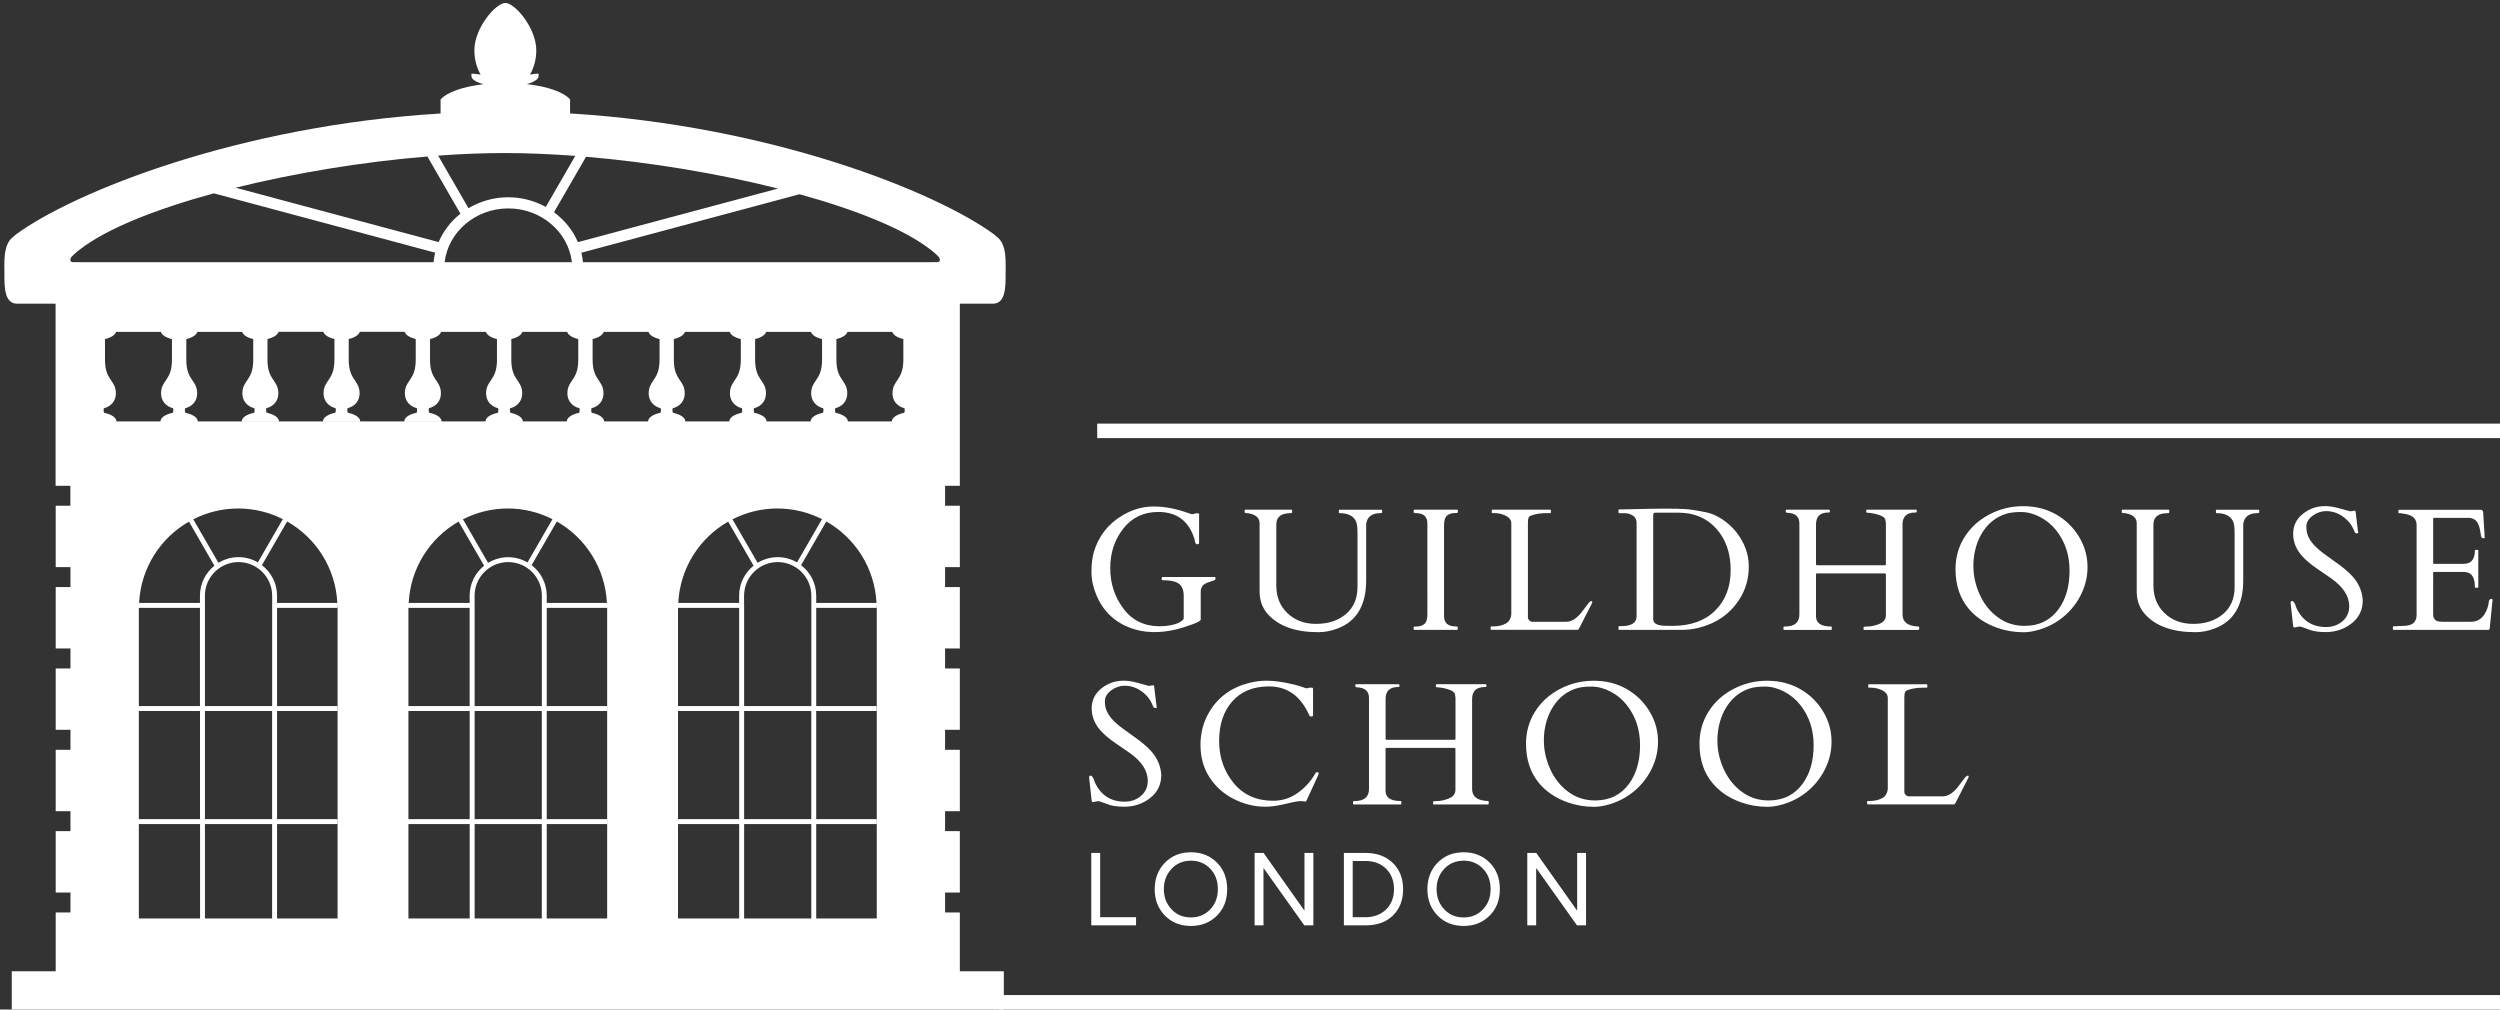 <?xml version="1.0" encoding="utf-8"?>
<!-- Generator: Adobe Illustrator 26.5.0, SVG Export Plug-In . SVG Version: 6.00 Build 0)  -->
<svg version="1.1" id="Layer_1" xmlns="http://www.w3.org/2000/svg" xmlns:xlink="http://www.w3.org/1999/xlink" x="0px" y="0px"
	 viewBox="0 0 475.73 192.1" style="enable-background:new 0 0 475.73 192.1;" xml:space="preserve">
<rect x="0" y="0" width="475.73" height="192.1" fill="#333333" stroke="none"/>
<style type="text/css">
	.st0{fill:#FFFFFF;}
</style>
<rect x="190.11" y="189.35" class="st0" width="285.62" height="2.76"/>
<rect x="208.79" y="80.61" class="st0" width="266.94" height="2.76"/>
<path class="st0" d="M300.11,173.27h-0.01l-7.76-10.96h-1.71v13.77h1.69v-10.86h0.04l7.72,10.86h1.73v-13.77h-1.69V173.27z
	 M274.82,173.03c-0.97-1.03-1.45-2.31-1.45-3.84s0.48-2.81,1.45-3.85s2.21-1.56,3.73-1.56c1.45,0,2.66,0.51,3.64,1.52
	c0.98,1.02,1.46,2.31,1.46,3.89c0,1.57-0.49,2.85-1.46,3.87c-0.98,1.01-2.19,1.52-3.64,1.52
	C277.03,174.59,275.79,174.07,274.82,173.03 M283.45,174.25c1.31-1.3,1.96-2.98,1.96-5.05c0-2.08-0.65-3.77-1.96-5.07
	c-1.31-1.3-2.94-1.95-4.91-1.95c-2.04,0-3.71,0.67-4.99,2c-1.29,1.33-1.93,3.01-1.93,5.02c0,2.02,0.64,3.69,1.93,5.01
	c1.29,1.33,2.95,1.99,4.99,1.99C280.51,176.2,282.14,175.55,283.45,174.25 M257.42,163.84h2.46c1.6,0,2.9,0.5,3.9,1.49
	c0.99,1,1.49,2.29,1.49,3.88c0,1.57-0.5,2.85-1.5,3.84s-2.33,1.49-3.97,1.49h-2.39V163.84z M259.92,176.08
	c2.17,0,3.9-0.63,5.17-1.89s1.91-2.92,1.91-4.98s-0.65-3.72-1.95-4.99c-1.3-1.27-3.03-1.91-5.19-1.91h-4.13v13.77H259.92z
	 M248.22,173.27h-0.01l-7.76-10.96h-1.71v13.77h1.69v-10.86h0.04l7.72,10.86h1.73v-13.77h-1.69V173.27z M222.93,173.03
	c-0.97-1.03-1.46-2.31-1.46-3.84s0.49-2.81,1.46-3.85c0.97-1.04,2.21-1.56,3.72-1.56c1.45,0,2.66,0.51,3.64,1.52
	c0.98,1.02,1.46,2.31,1.46,3.89c0,1.57-0.49,2.85-1.46,3.87c-0.98,1.01-2.19,1.52-3.64,1.52
	C225.14,174.59,223.9,174.07,222.93,173.03 M231.56,174.25c1.31-1.3,1.96-2.98,1.96-5.05c0-2.08-0.65-3.77-1.96-5.07
	c-1.31-1.3-2.94-1.95-4.91-1.95c-2.04,0-3.71,0.67-4.99,2s-1.93,3.01-1.93,5.02c0,2.02,0.64,3.69,1.93,5.01
	c1.29,1.33,2.95,1.99,4.99,1.99C228.62,176.2,230.25,175.55,231.56,174.25 M216.18,176.08v-1.55h-6.83v-12.22h-1.69v13.77H216.18z"
	/>
<path class="st0" d="M371.78,153.08c0.13,0,0.24-0.1,0.34-0.29l2.45-4.8c0.03-0.07,0.05-0.13,0.05-0.19c0-0.27-0.17-0.28-0.52-0.02
	c-0.09,0.07-0.31,0.35-0.68,0.85c-0.37,0.5-0.68,0.91-0.92,1.21c-0.93,1.14-1.88,1.7-2.84,1.7h-6.41c-0.22,0-0.41-0.08-0.58-0.24
	c-0.17-0.16-0.27-0.33-0.29-0.52v-17.99c0-0.49,0.04-0.83,0.11-1.03c0.07-0.2,0.23-0.34,0.48-0.43c0.85-0.31,1.84-0.47,2.95-0.47
	h0.7c0.09,0,0.13-0.04,0.13-0.13v-0.39c0-0.09-0.04-0.13-0.13-0.13h-10.98c-0.09,0-0.13,0.04-0.13,0.13v0.39
	c0,0.09,0.04,0.13,0.13,0.13h0.36c0.68,0,1.32,0.13,1.93,0.39c0.86,0.36,1.3,0.87,1.3,1.54v17.16c0,0.42-0.09,0.8-0.28,1.14
	c-0.18,0.34-0.42,0.59-0.7,0.75c-0.69,0.39-1.5,0.58-2.43,0.58h-0.39c-0.09,0-0.13,0.04-0.13,0.13v0.39c0,0.09,0.04,0.13,0.13,0.13
	H371.78z M327.79,135.95c0.32-0.76,0.73-1.46,1.22-2.11s1.05-1.21,1.69-1.68c0.64-0.47,1.35-0.84,2.13-1.11
	c0.78-0.27,1.79-0.4,3.02-0.4c1.23,0,2.44,0.32,3.65,0.95c1.21,0.63,2.22,1.47,3.06,2.52c1.71,2.15,2.56,4.71,2.56,7.69
	c0,2.97-0.7,5.42-2.09,7.33c-1.55,2.12-3.7,3.18-6.47,3.18c-1.95,0-3.66-0.56-5.14-1.67c-1.48-1.11-2.62-2.55-3.42-4.32
	c-0.79-1.77-1.19-3.55-1.19-5.35C326.8,139.19,327.13,137.51,327.79,135.95 M342.4,151.69c1.9-1.17,3.4-2.7,4.49-4.58
	c1.09-1.89,1.64-3.88,1.64-5.97c0-2.09-0.55-4.04-1.65-5.83s-2.57-3.21-4.4-4.23c-1.83-1.03-3.89-1.54-6.2-1.54
	c-2.31,0-4.46,0.53-6.47,1.59c-2.01,1.06-3.58,2.5-4.71,4.32c-1.14,1.82-1.7,3.84-1.7,6.06c0,3.07,0.85,5.61,2.56,7.61
	c1.34,1.57,3.11,2.75,5.32,3.55c1.61,0.57,3.3,0.86,5.08,0.86c0.87,0,1.86-0.16,2.97-0.49C340.43,152.71,341.46,152.26,342.4,151.69
	 M294.76,135.95c0.33-0.76,0.73-1.46,1.22-2.11c0.49-0.65,1.05-1.21,1.69-1.68c0.64-0.47,1.35-0.84,2.13-1.11
	c0.78-0.27,1.79-0.4,3.02-0.4s2.44,0.32,3.65,0.95c1.21,0.63,2.23,1.47,3.06,2.52c1.71,2.15,2.56,4.71,2.56,7.69
	c0,2.97-0.7,5.42-2.09,7.33c-1.55,2.12-3.7,3.18-6.47,3.18c-1.95,0-3.66-0.56-5.14-1.67c-1.48-1.11-2.62-2.55-3.41-4.32
	c-0.79-1.77-1.19-3.55-1.19-5.35C293.77,139.19,294.1,137.51,294.76,135.95 M309.38,151.69c1.9-1.17,3.4-2.7,4.49-4.58
	c1.09-1.89,1.64-3.88,1.64-5.97c0-2.09-0.55-4.04-1.65-5.83s-2.57-3.21-4.39-4.23c-1.83-1.03-3.89-1.54-6.2-1.54
	c-2.31,0-4.47,0.53-6.47,1.59c-2.01,1.06-3.58,2.5-4.71,4.32c-1.14,1.82-1.7,3.84-1.7,6.06c0,3.07,0.85,5.61,2.56,7.61
	c1.34,1.57,3.11,2.75,5.32,3.55c1.61,0.57,3.3,0.86,5.08,0.86c0.87,0,1.85-0.16,2.97-0.49
	C307.41,152.71,308.44,152.26,309.38,151.69 M280.13,133.03c0-1.52,0.8-2.29,2.4-2.29c0.21,0,0.31-0.03,0.31-0.1v-0.31
	c0-0.09-0.04-0.13-0.13-0.13h-9.36c-0.08,0-0.11,0.04-0.11,0.13v0.31c0,0.09,0.04,0.13,0.13,0.13c0.88,0.06,1.66,0.21,2.35,0.45
	c0.69,0.23,1.08,0.53,1.15,0.9c0.03,0.17,0.05,0.3,0.06,0.38c0.01,0.08,0.02,0.17,0.04,0.27v7.75c0,0.11-0.02,0.18-0.05,0.21
	c-0.03,0.03-0.1,0.05-0.21,0.05h-12.78c-0.11,0-0.18-0.02-0.21-0.05c-0.03-0.03-0.05-0.1-0.05-0.21v-7.49
	c0-1.52,0.77-2.29,2.32-2.29c0.21,0,0.31-0.03,0.31-0.1v-0.31c0-0.09-0.04-0.13-0.13-0.13h-8.14c-0.08,0-0.11,0.04-0.11,0.13v0.31
	c0,0.09,0.11,0.13,0.34,0.15c1.5,0.08,2.25,0.75,2.25,2.01v17.31c0,1.55-0.9,2.32-2.71,2.32c-0.22,0-0.33,0.04-0.33,0.13v0.39
	c0,0.09,0.04,0.13,0.13,0.13h8.95c0.08,0,0.11-0.04,0.11-0.13v-0.39c0-0.09-0.04-0.13-0.13-0.13c-1.91,0-2.87-0.65-2.87-1.95v-7.9
	c0-0.11,0.02-0.18,0.05-0.21c0.03-0.03,0.1-0.05,0.21-0.05h12.78c0.11,0,0.18,0.02,0.21,0.05c0.03,0.03,0.05,0.1,0.05,0.21v7.74
	c0,0.82-0.53,1.41-1.59,1.75c-0.69,0.24-1.31,0.36-1.85,0.36c-0.54,0-0.81,0.04-0.81,0.13v0.39c0,0.09,0.04,0.13,0.13,0.13h10.32
	c0.09,0,0.13-0.04,0.13-0.13v-0.39c0-0.09-0.04-0.13-0.13-0.13c-2.02-0.07-3.03-0.83-3.03-2.29V133.03z M250.83,147.53
	c0.06-0.12,0.1-0.24,0.1-0.37c0-0.13-0.05-0.2-0.16-0.2h-0.21c-0.11,0-0.17,0.03-0.2,0.1c-0.81,1.49-1.93,2.75-3.35,3.78
	c-1.42,1.03-3,1.54-4.73,1.54c-3.17,0-5.67-1.12-7.52-3.36c-1.84-2.24-2.77-4.92-2.77-8.04c0-3.12,0.84-5.63,2.51-7.52
	s4-2.84,6.97-2.84c3.3,0,5.76,1.63,7.38,4.88c0.01,0.03,0.04,0.08,0.07,0.15c0.04,0.06,0.08,0.13,0.11,0.21
	c0.04,0.08,0.07,0.15,0.1,0.22c0.03,0.07,0.07,0.13,0.1,0.18c0.03,0.05,0.15,0.07,0.34,0.07c0.2,0,0.29-0.05,0.29-0.16v-5.04
	c0-0.18-0.07-0.27-0.2-0.27h-0.5l-0.49,0.13c-0.1,0-0.36-0.08-0.79-0.24s-0.95-0.32-1.57-0.47c-2.03-0.5-3.79-0.75-5.27-0.75
	c-1.08,0-2.16,0.13-3.24,0.4c-3.4,0.84-5.94,2.66-7.62,5.45c-1.16,1.9-1.74,4.03-1.74,6.37c0,2.35,0.58,4.41,1.74,6.19
	c1.16,1.78,2.7,3.15,4.63,4.12c1.93,0.97,3.92,1.45,5.98,1.45c0.91,0,1.91-0.12,3.02-0.36s1.91-0.42,2.43-0.54
	c0.51-0.11,0.91-0.17,1.19-0.17c0.28,0,0.53,0.03,0.74,0.07c0.21,0.05,0.34,0.03,0.4-0.06L250.83,147.53z M218.6,130.52
	c-0.39-0.1-1.08-0.29-2.07-0.57c-0.99-0.28-1.9-0.42-2.72-0.42c-1.59,0-3,0.49-4.23,1.48s-1.84,2.25-1.84,3.79s0.56,2.94,1.67,4.19
	c0.71,0.81,1.67,1.62,2.87,2.43c1.2,0.81,2.12,1.44,2.76,1.9c2.25,1.62,3.37,3.37,3.37,5.26c0,1.18-0.43,2.14-1.29,2.87
	c-0.86,0.74-1.9,1.1-3.11,1.1c-2.64,0-4.53-1.22-5.66-3.65c-0.25-0.86-0.52-1.3-0.83-1.3c-0.12,0-0.19,0.03-0.22,0.09
	c-0.03,0.06-0.04,0.17-0.04,0.34c0,0.17,0.16,1.59,0.47,4.27c0.03,0.23,0.12,0.34,0.26,0.34l0.79-0.16
	c0.03-0.01,0.11-0.02,0.24-0.02c0.12,0,0.32,0.05,0.59,0.16c0.27,0.11,0.76,0.28,1.47,0.53c0.71,0.24,1.66,0.36,2.86,0.36
	c1.87,0,3.51-0.55,4.92-1.65c1.41-1.1,2.12-2.57,2.12-4.4c-0.1-1.64-0.71-3.12-1.85-4.44c-0.72-0.85-1.95-1.88-3.67-3.08
	c-0.65-0.46-1.29-0.92-1.91-1.38c-0.63-0.45-1.18-0.93-1.67-1.43c-0.49-0.5-0.88-1.04-1.18-1.62c-0.3-0.58-0.45-1.27-0.45-2.07
	c0-0.79,0.4-1.48,1.2-2.07c0.8-0.58,1.65-0.88,2.55-0.88c1.49,0,2.83,0.57,4.02,1.72c0.49,0.49,0.84,0.98,1.07,1.48
	c0.07,0.13,0.13,0.26,0.19,0.39c0.06,0.13,0.11,0.25,0.15,0.35c0.04,0.1,0.09,0.18,0.13,0.22s0.15,0.07,0.32,0.07
	c0.17,0,0.25-0.03,0.25-0.09c0-0.06-0.02-0.2-0.07-0.41l-0.42-3.46c0-0.24-0.05-0.36-0.16-0.36L218.6,130.52z"/>
<path class="st0" d="M455.47,119.86h18.07c0.09,0,0.16-0.08,0.23-0.23l0.54-5.45c0-0.14-0.07-0.21-0.2-0.21
	c-0.29,0-0.45,0.15-0.49,0.45c-0.1,0.91-0.37,1.71-0.81,2.42c-0.62,0.98-1.48,1.48-2.6,1.48h-5.4c-0.24,0-0.46-0.02-0.68-0.05
	c-0.75-0.11-1.12-0.57-1.12-1.38V109c0-0.11,0.05-0.16,0.16-0.16h5.56c0.29,0,0.57,0.03,0.83,0.1c0.93,0.25,1.39,1.17,1.39,2.77
	c0,0.09,0.04,0.13,0.13,0.13h0.39c0.09,0,0.13-0.04,0.13-0.13v-6.94c0-0.09-0.04-0.13-0.13-0.13h-0.39c-0.09,0-0.13,0.04-0.13,0.13
	c0,1.69-0.73,2.53-2.17,2.53h-5.61c-0.11,0-0.16-0.05-0.16-0.16v-8.39c0-0.14,0.07-0.21,0.21-0.21h6.76
	c0.68,0.12,1.16,0.4,1.43,0.86c0.27,0.45,0.46,1.02,0.56,1.7c0.1,0.68,0.19,1.08,0.25,1.18c0.08,0.1,0.2,0.15,0.36,0.15
	s0.24-0.05,0.24-0.16l-0.29-4.7c-0.02-0.24-0.08-0.39-0.16-0.46c-0.09-0.07-0.23-0.1-0.42-0.1h-15.42c-0.09,0-0.13,0.04-0.13,0.13
	v0.39c0,0.09,0.04,0.13,0.13,0.13h0.34c0.37,0.05,0.73,0.12,1.09,0.19c1.27,0.29,1.9,0.97,1.9,2.04v17.1c0,1.04-0.44,1.69-1.33,1.95
	c-0.39,0.11-0.82,0.17-1.3,0.17c-0.48,0-0.94,0.02-1.39,0.06h-0.36c-0.09,0-0.13,0.04-0.13,0.13v0.45
	C455.34,119.82,455.39,119.86,455.47,119.86 M447.22,97.3c-0.39-0.1-1.08-0.29-2.07-0.57c-0.99-0.28-1.89-0.42-2.72-0.42
	c-1.59,0-3,0.49-4.22,1.48c-1.23,0.98-1.84,2.25-1.84,3.79s0.56,2.94,1.67,4.19c0.71,0.81,1.67,1.62,2.87,2.43
	c1.2,0.81,2.12,1.44,2.76,1.9c2.25,1.62,3.37,3.37,3.37,5.25c0,1.18-0.43,2.14-1.29,2.87c-0.86,0.73-1.89,1.1-3.11,1.1
	c-2.64,0-4.53-1.22-5.66-3.65c-0.25-0.86-0.52-1.3-0.83-1.3c-0.12,0-0.19,0.03-0.22,0.09c-0.03,0.06-0.04,0.17-0.04,0.34
	c0,0.17,0.16,1.59,0.47,4.27c0.03,0.23,0.12,0.34,0.26,0.34l0.79-0.16c0.03-0.01,0.11-0.02,0.24-0.02c0.12,0,0.32,0.05,0.59,0.16
	c0.27,0.11,0.76,0.28,1.47,0.53c0.71,0.24,1.66,0.36,2.86,0.36c1.87,0,3.51-0.55,4.92-1.65c1.41-1.1,2.12-2.57,2.12-4.4
	c-0.1-1.64-0.71-3.12-1.85-4.44c-0.72-0.85-1.95-1.88-3.67-3.08c-0.65-0.46-1.29-0.92-1.91-1.38c-0.63-0.45-1.18-0.93-1.67-1.43
	c-0.49-0.5-0.88-1.04-1.18-1.62c-0.3-0.58-0.45-1.27-0.45-2.07c0-0.79,0.4-1.49,1.2-2.07c0.8-0.58,1.65-0.88,2.55-0.88
	c1.49,0,2.83,0.57,4.02,1.72c0.49,0.49,0.84,0.98,1.07,1.48c0.07,0.13,0.13,0.26,0.19,0.39c0.06,0.13,0.11,0.25,0.15,0.35
	c0.04,0.1,0.09,0.18,0.13,0.22s0.15,0.07,0.32,0.07c0.17,0,0.25-0.03,0.25-0.09c0-0.06-0.02-0.2-0.07-0.41l-0.42-3.45
	c0-0.24-0.05-0.36-0.16-0.36L447.22,97.3z M412.79,97.51v-0.39c0-0.09-0.04-0.13-0.13-0.13h-8.79c-0.08,0-0.11,0.04-0.11,0.13v0.39
	c0,0.09,0.11,0.13,0.34,0.13c0.23,0,0.5,0.04,0.83,0.13c1.11,0.29,1.67,0.9,1.67,1.82v12.97c0,1.72,0.53,3.16,1.59,4.33
	c2.05,2.27,5.25,3.41,9.58,3.41c1.21,0,2.43-0.23,3.65-0.7c3.63-1.36,5.45-4.42,5.45-9.16V99.82c0-0.16,0.03-0.33,0.08-0.52
	c0.31-1.1,1.18-1.65,2.6-1.65c0.24,0,0.36-0.04,0.36-0.13v-0.39c0-0.09-0.04-0.13-0.13-0.13h-7.98c-0.09,0-0.13,0.04-0.13,0.13v0.39
	c0,0.09,0.04,0.13,0.13,0.13c1.63,0,2.68,0.53,3.15,1.6c0.18,0.4,0.28,1.11,0.28,2.14v10.32c0,2.19-0.74,3.91-2.21,5.15
	c-1.48,1.24-3.37,1.86-5.67,1.86c-2.22,0-4.03-0.68-5.45-2.04c-1.42-1.36-2.12-3.11-2.12-5.25V99.82c0-1.45,0.91-2.17,2.73-2.17
	C412.69,97.64,412.79,97.6,412.79,97.51 M376.49,102.74c0.33-0.76,0.73-1.46,1.22-2.11c0.49-0.65,1.05-1.21,1.69-1.68
	c0.64-0.47,1.35-0.84,2.13-1.11c0.78-0.27,1.79-0.41,3.02-0.41c1.23,0,2.44,0.32,3.65,0.95c1.21,0.63,2.23,1.47,3.06,2.52
	c1.71,2.15,2.56,4.71,2.56,7.69c0,2.97-0.7,5.42-2.09,7.33c-1.55,2.12-3.7,3.18-6.47,3.18c-1.95,0-3.66-0.56-5.14-1.67
	c-1.48-1.11-2.62-2.55-3.41-4.32s-1.19-3.55-1.19-5.35C375.51,105.97,375.84,104.29,376.49,102.74 M391.11,118.47
	c1.9-1.17,3.4-2.69,4.49-4.58c1.09-1.89,1.64-3.88,1.64-5.97c0-2.09-0.55-4.03-1.65-5.83c-1.1-1.8-2.57-3.21-4.39-4.23
	c-1.83-1.03-3.9-1.54-6.2-1.54c-2.31,0-4.47,0.53-6.47,1.59c-2.01,1.06-3.58,2.5-4.71,4.32c-1.14,1.82-1.7,3.84-1.7,6.06
	c0,3.07,0.85,5.61,2.56,7.61c1.34,1.57,3.11,2.75,5.32,3.55c1.61,0.57,3.3,0.86,5.08,0.86c0.87,0,1.85-0.16,2.97-0.49
	C389.14,119.49,390.17,119.04,391.11,118.47 M362.03,99.82c0-1.53,0.8-2.29,2.4-2.29c0.2,0,0.31-0.03,0.31-0.1v-0.31
	c0-0.09-0.04-0.13-0.13-0.13h-9.36c-0.08,0-0.11,0.04-0.11,0.13v0.31c0,0.09,0.04,0.13,0.13,0.13c0.88,0.06,1.66,0.21,2.35,0.45
	c0.69,0.23,1.08,0.53,1.15,0.9c0.03,0.17,0.05,0.3,0.06,0.38s0.02,0.17,0.04,0.27v7.75c0,0.11-0.02,0.18-0.05,0.21
	c-0.03,0.03-0.1,0.05-0.21,0.05h-12.78c-0.11,0-0.18-0.02-0.21-0.05c-0.03-0.03-0.05-0.1-0.05-0.21v-7.49
	c0-1.53,0.77-2.29,2.32-2.29c0.21,0,0.31-0.03,0.31-0.1v-0.31c0-0.09-0.04-0.13-0.13-0.13h-8.14c-0.08,0-0.11,0.04-0.11,0.13v0.31
	c0,0.09,0.11,0.14,0.34,0.15c1.5,0.07,2.25,0.75,2.25,2.01v17.31c0,1.55-0.9,2.32-2.71,2.32c-0.22,0-0.32,0.04-0.32,0.13v0.39
	c0,0.09,0.04,0.13,0.13,0.13h8.95c0.08,0,0.11-0.04,0.11-0.13v-0.39c0-0.09-0.04-0.13-0.13-0.13c-1.91,0-2.87-0.65-2.87-1.95v-7.9
	c0-0.11,0.02-0.18,0.05-0.21c0.03-0.03,0.1-0.05,0.21-0.05h12.78c0.11,0,0.18,0.02,0.21,0.05c0.03,0.03,0.05,0.1,0.05,0.21v7.74
	c0,0.82-0.53,1.4-1.59,1.75c-0.69,0.24-1.31,0.36-1.85,0.36c-0.54,0-0.81,0.04-0.81,0.13v0.39c0,0.09,0.04,0.13,0.13,0.13h10.32
	c0.09,0,0.13-0.04,0.13-0.13v-0.39c0-0.09-0.04-0.13-0.13-0.13c-2.02-0.07-3.03-0.83-3.03-2.29V99.82z M319.41,97.56
	c2.97,0,5.37,1.01,7.19,3.04c1.82,2.03,2.73,4.65,2.73,7.87c0,3.22-0.99,5.79-2.96,7.73c-1.97,1.94-4.68,2.9-8.13,2.9
	c-0.49,0-0.95-0.01-1.4-0.02c-1.5-0.03-2.25-0.45-2.25-1.25V98c0-0.29,0.14-0.44,0.4-0.44H319.41z M307.99,97.53
	c0,0.09,0.04,0.13,0.13,0.13h1.04c0.58,0,1.11,0.15,1.57,0.46c0.46,0.31,0.7,0.76,0.7,1.37v17.78c0,1.25-0.98,1.88-2.95,1.88h-0.36
	c-0.09,0-0.13,0.04-0.13,0.13v0.45c0,0.09,0.04,0.13,0.13,0.13h11.82c1.12,0,2.22-0.13,3.29-0.39c3.36-0.83,5.93-2.61,7.7-5.32
	c1.23-1.87,1.85-3.98,1.85-6.34s-0.8-4.55-2.4-6.58c-0.76-0.95-1.65-1.76-2.68-2.43c-1.03-0.67-2.01-1.1-2.92-1.29
	c-0.91-0.19-1.84-0.35-2.79-0.5c-0.95-0.14-2.36-0.21-4.24-0.21h-2.03c-0.73,0-1.42,0.01-2.04,0.03l-5.21,0.11h-0.36
	c-0.09,0-0.13,0.04-0.13,0.13V97.53z M300.16,119.86c0.13,0,0.24-0.1,0.34-0.29l2.45-4.8c0.03-0.07,0.05-0.13,0.05-0.19
	c0-0.27-0.17-0.28-0.52-0.02c-0.09,0.06-0.31,0.35-0.68,0.85c-0.37,0.5-0.68,0.91-0.93,1.21c-0.93,1.14-1.88,1.7-2.84,1.7h-6.41
	c-0.22,0-0.41-0.08-0.58-0.24c-0.17-0.16-0.27-0.33-0.29-0.52V99.57c0-0.49,0.04-0.83,0.11-1.03c0.07-0.2,0.23-0.34,0.48-0.43
	c0.85-0.31,1.84-0.47,2.95-0.47h0.7c0.09,0,0.13-0.04,0.13-0.13v-0.39c0-0.09-0.04-0.13-0.13-0.13H284c-0.09,0-0.13,0.04-0.13,0.13
	v0.39c0,0.09,0.04,0.13,0.13,0.13h0.36c0.68,0,1.32,0.13,1.93,0.39c0.86,0.36,1.3,0.87,1.3,1.54v17.16c0,0.42-0.09,0.8-0.28,1.14
	c-0.18,0.34-0.42,0.59-0.7,0.75c-0.69,0.39-1.5,0.58-2.43,0.58h-0.39c-0.09,0-0.13,0.04-0.13,0.13v0.39c0,0.09,0.04,0.13,0.13,0.13
	H300.16z M271.62,116.9c0,0.94-0.2,1.56-0.6,1.86s-0.84,0.45-1.31,0.45c-0.48,0-0.71,0.04-0.71,0.13v0.39
	c0,0.09,0.04,0.13,0.13,0.13h8.13c0.09,0,0.13-0.04,0.13-0.13v-0.39c0-0.09-0.11-0.13-0.34-0.13c-1.5,0-2.26-0.65-2.26-1.95V99.96
	c0-0.94,0.2-1.56,0.6-1.87c0.4-0.3,0.84-0.45,1.31-0.45c0.48,0,0.71-0.04,0.71-0.13v-0.39c0-0.09-0.04-0.13-0.13-0.13h-8.13
	c-0.09,0-0.13,0.04-0.13,0.13v0.39c0,0.09,0.12,0.13,0.36,0.13c1.49,0,2.24,0.65,2.24,1.95V116.9z M245.88,97.51v-0.39
	c0-0.09-0.04-0.13-0.13-0.13h-8.79c-0.08,0-0.11,0.04-0.11,0.13v0.39c0,0.09,0.11,0.13,0.34,0.13c0.23,0,0.5,0.04,0.83,0.13
	c1.11,0.29,1.67,0.9,1.67,1.82v12.97c0,1.72,0.53,3.16,1.59,4.33c2.05,2.27,5.25,3.41,9.59,3.41c1.21,0,2.43-0.23,3.65-0.7
	c3.63-1.36,5.45-4.42,5.45-9.16V99.82c0-0.16,0.03-0.33,0.08-0.52c0.31-1.1,1.18-1.65,2.6-1.65c0.24,0,0.36-0.04,0.36-0.13v-0.39
	c0-0.09-0.04-0.13-0.13-0.13h-7.98c-0.09,0-0.13,0.04-0.13,0.13v0.39c0,0.09,0.04,0.13,0.13,0.13c1.63,0,2.68,0.53,3.15,1.6
	c0.18,0.4,0.27,1.11,0.27,2.14v10.32c0,2.19-0.74,3.91-2.21,5.15c-1.47,1.24-3.36,1.86-5.67,1.86c-2.22,0-4.03-0.68-5.45-2.04
	c-1.42-1.36-2.12-3.11-2.12-5.25V99.82c0-1.45,0.91-2.17,2.73-2.17C245.78,97.64,245.88,97.6,245.88,97.51 M221.23,109.81
	c-0.12,0-0.18,0.1-0.18,0.3s0.06,0.3,0.18,0.3c1.53,0,2.59,0.24,3.16,0.71c0.57,0.47,0.86,1.21,0.86,2.21v4.44
	c-0.21,0.28-0.5,0.51-0.88,0.7c-0.97,0.47-2.21,0.7-3.71,0.7c-2.92,0-5.21-1.12-6.88-3.35c-1.67-2.23-2.51-4.8-2.51-7.71
	c0-2.91,0.83-5.42,2.49-7.53c1.66-2.11,3.88-3.16,6.67-3.16c3.48,0,5.76,1.69,6.85,5.08c0.01,0.05,0.03,0.14,0.05,0.24
	c0.08,0.53,0.22,0.81,0.42,0.83h0.07c0.24,0,0.36-0.1,0.36-0.31v-5.4c0-0.12-0.06-0.18-0.18-0.18h-0.4l-0.65,0.16h-0.19
	c-0.06,0-0.29-0.08-0.71-0.23c-2.29-0.82-4.46-1.23-6.5-1.23s-3.98,0.54-5.83,1.62c-2.83,1.65-4.69,4.02-5.58,7.09
	c-0.29,1.01-0.44,2.25-0.44,3.72c0,1.47,0.31,2.96,0.94,4.45c1.25,2.98,3.39,5.06,6.41,6.21c2.63,0.99,5.61,1.08,8.95,0.26
	c0.71-0.18,1.64-0.47,2.78-0.88c1.14-0.4,1.71-0.72,1.71-0.96v-5.27c0-0.72,0.3-1.25,0.89-1.57c0.26-0.14,0.54-0.25,0.85-0.34
	c0.31-0.09,0.61-0.19,0.9-0.31c0.12-0.07,0.18-0.18,0.18-0.35c0-0.17-0.06-0.25-0.18-0.25H221.23z"/>
<path class="st0" d="M102.39,14.85c-0.01,0.01-0.02,0.02-0.02,0.03C102.32,14.94,102.39,14.85,102.39,14.85 M89.86,14.88
	c-0.01-0.01-0.02-0.02-0.02-0.03C89.84,14.85,89.91,14.94,89.86,14.88 M178.83,49.57c-0.01,0.06-0.05,0.12-0.09,0.17
	c-0.07,0.09-0.2,0.13-0.32,0.14c-0.14,0.01-0.86,0.01-1.37,0.01v0h-66.12c-0.06-0.61-0.16-1.21-0.3-1.8l41.52-11.13
	c10.88,3.01,19.92,6.65,24.9,10.53v-0.01c0.06,0.05,0.12,0.09,0.18,0.14c0.18,0.14,0.36,0.29,0.53,0.44
	c0.17,0.14,0.33,0.29,0.49,0.44c0.22,0.2,0.47,0.44,0.56,0.72C178.85,49.33,178.86,49.43,178.83,49.57 M148.05,35.88l-38.08,10.2
	c-0.96-2.26-2.55-4.22-4.55-5.69l6.1-10.56C123.78,30.87,136.7,33.02,148.05,35.88 M109.47,29.66l-5.61,9.72
	c-2.11-1.16-4.54-1.84-7.15-1.84c-2.78,0-5.36,0.77-7.56,2.08l-5.78-10.01c4.39-0.32,8.67-0.49,12.74-0.49
	C100.37,29.13,104.87,29.32,109.47,29.66 M81.33,29.78l6.29,10.89c-1.82,1.43-3.25,3.29-4.15,5.4L44.83,35.72
	C56.21,32.9,69.12,30.78,81.33,29.78 M40.69,36.79L82.8,48.08c-0.14,0.59-0.24,1.2-0.3,1.81H15.18v0c-0.51,0-1.23,0-1.37-0.01
	c-0.12-0.01-0.25-0.05-0.32-0.14c-0.04-0.05-0.08-0.11-0.09-0.17c-0.02-0.13-0.01-0.24,0.02-0.35c0.08-0.28,0.34-0.51,0.56-0.72
	c0.16-0.15,0.33-0.3,0.49-0.44c0.17-0.15,0.35-0.29,0.53-0.44c0.06-0.05,0.12-0.09,0.18-0.14v0.01
	C20.25,43.54,29.54,39.83,40.69,36.79 M84.61,49.89c0.68-5.74,5.85-10.23,12.11-10.23c6.26,0,11.43,4.48,12.11,10.23H96.11H84.61z
	 M77.72,115.67h11.65v18.69H77.72V115.67L77.72,115.67z M77.72,135.3h11.65h0.01v20.57H77.72V135.3z M89.38,174.78H77.72v-17.97
	h11.66V174.78z M103.1,174.78H90.32v-17.97h12.78V174.78z M115.54,174.78h-11.5v-17.97h11.48v-0.94h-11.48V135.3h0h11.48v-0.94
	h-11.48v-18.69h11.48v-0.37c0,0.12,0.02,0.24,0.02,0.37V174.78z M88.1,98.81c2.56-1.3,5.46-2.05,8.53-2.05
	c3.06,0,5.94,0.74,8.5,2.04l-4.75,8.23c-1.08-0.63-2.33-1-3.68-1c-1.4,0-2.7,0.4-3.82,1.08L88.1,98.81z M115.49,114.73h-11.45v-1.37
	c0-2.37-1.13-4.47-2.88-5.81l4.8-8.31C111.42,102.34,115.16,108.08,115.49,114.73 M103.1,155.87H90.32V135.3h12.78V155.87z
	 M90.32,134.36v-19.79h-0.01v-1.21c0-3.53,2.87-6.4,6.4-6.4c3.53,0,6.4,2.87,6.4,6.4v1.21h0v19.79H90.32z M89.37,113.36v1.37h-11.6
	c0.33-6.64,4.06-12.37,9.5-15.48l4.85,8.4C90.44,108.99,89.37,111.05,89.37,113.36 M129.02,115.67h11.63v18.69h-11.63V115.67
	L129.02,115.67z M129.02,135.3h11.63h0.01v20.57h-11.64V135.3z M140.66,174.78h-11.64v-17.97h11.64V174.78z M154.38,174.78H141.6
	v-17.97h12.78V174.78z M166.8,115.67v-0.74c0.01,0.25,0.04,0.49,0.04,0.74v59.11h-11.52v-17.97h11.48v-0.94h-11.48V135.3h0h11.47
	v-0.94h-11.47v-18.69H166.8z M166.79,114.73h-11.47v-1.37c0-2.37-1.13-4.47-2.88-5.81l4.8-8.32
	C162.71,102.33,166.46,108.08,166.79,114.73 M139.38,98.82c2.57-1.31,5.47-2.06,8.55-2.06c3.06,0,5.93,0.74,8.49,2.03l-4.75,8.23
	c-1.08-0.63-2.34-1-3.68-1c-1.4,0-2.7,0.4-3.82,1.08L139.38,98.82z M154.38,155.87H141.6V135.3h12.78V155.87z M141.6,134.36v-19.79
	h-0.01v-1.21c0-3.53,2.87-6.4,6.4-6.4c3.53,0,6.4,2.87,6.4,6.4v1.21h0v19.79H141.6z M140.65,113.36v1.37h-11.58
	c0.33-6.63,4.05-12.36,9.49-15.47l4.84,8.39C141.72,108.99,140.65,111.05,140.65,113.36 M26.42,115.67h11.63v18.69H26.42V115.67
	L26.42,115.67z M26.42,135.3h11.63h0.01v20.57H26.42V135.3z M38.06,174.78H26.42v-17.97h11.65V174.78z M51.78,174.78H39v-17.97
	h12.78V174.78z M64.2,115.67v-0.74c0.01,0.25,0.04,0.49,0.04,0.74v59.11H52.72v-17.97H64.2v-0.94H52.72V135.3h0H64.2v-0.94H52.72
	v-18.69H64.2z M64.19,114.73H52.72v-1.37c0-2.37-1.13-4.47-2.88-5.81l4.8-8.32C60.11,102.33,63.86,108.08,64.19,114.73 M36.78,98.82
	c2.57-1.31,5.47-2.06,8.55-2.06c3.06,0,5.93,0.74,8.49,2.03l-4.75,8.23c-1.08-0.63-2.34-1-3.68-1c-1.4,0-2.7,0.4-3.82,1.08
	L36.78,98.82z M51.78,155.87H39V135.3h12.78V155.87z M39,134.36v-19.79h-0.01v-1.21c0-3.53,2.87-6.4,6.4-6.4
	c3.53,0,6.4,2.87,6.4,6.4v1.21h0v19.79H39z M38.05,113.36v1.37H26.47c0.33-6.63,4.05-12.36,9.49-15.47l4.84,8.39
	C39.12,108.99,38.05,111.05,38.05,113.36 M83.9,74.86c0-2.57-2.07-2.41-2.07-6.39v-3.95c1.15-0.27,1.93-0.78,2.11-1.37h8.52
	c0.18,0.59,0.96,1.1,2.11,1.37v3.95c0,3.99-2.07,3.82-2.07,6.39c0,1.32,0.8,2.44,2.29,2.83c0.03,0.11,0.05,0.22,0.05,0.35
	c0,0.18-0.04,0.35-0.1,0.51c-1.39,0.29-2.35,0.91-2.35,1.64h3.27h0.55h0.41H18.62h0.27h3.27c0-0.73-0.96-1.35-2.35-1.64
	c-0.06-0.16-0.1-0.33-0.1-0.51c0-0.12,0.02-0.24,0.05-0.35c1.49-0.38,2.29-1.5,2.29-2.83c0-2.57-2.07-2.41-2.07-6.39v-3.95
	c1.15-0.27,1.93-0.78,2.11-1.37h8.52c0.18,0.59,0.96,1.1,2.11,1.37v3.95c0,3.99-2.07,3.82-2.07,6.39c0,1.32,0.8,2.44,2.29,2.83
	c0.03,0.11,0.05,0.22,0.05,0.35c0,0.18-0.04,0.35-0.1,0.51c-1.39,0.29-2.35,0.91-2.35,1.64h3.27h0.55h3.27
	c0-0.73-0.96-1.35-2.35-1.64c-0.06-0.16-0.1-0.33-0.1-0.51c0-0.12,0.02-0.24,0.05-0.35c1.49-0.38,2.29-1.5,2.29-2.83
	c0-2.57-2.07-2.41-2.07-6.39v-3.95c1.15-0.27,1.93-0.78,2.11-1.37h8.52c0.18,0.59,0.96,1.1,2.11,1.37v3.95
	c0,3.99-2.07,3.82-2.07,6.39c0,1.32,0.8,2.44,2.29,2.83c0.03,0.11,0.05,0.22,0.05,0.35c0,0.18-0.04,0.35-0.1,0.51
	C46.97,78.83,46,79.45,46,80.18h3.27h0.54h3.27c0-0.73-0.96-1.35-2.35-1.64c-0.06-0.16-0.1-0.33-0.1-0.51
	c0-0.12,0.02-0.24,0.05-0.35c1.49-0.38,2.29-1.5,2.29-2.83c0-2.57-2.07-2.41-2.07-6.39v-3.95c1.15-0.27,1.93-0.78,2.11-1.37h8.52
	c0.18,0.59,0.96,1.1,2.11,1.37v3.95c0,3.99-2.07,3.82-2.07,6.39c0,1.32,0.8,2.44,2.29,2.83c0.03,0.11,0.05,0.22,0.05,0.35
	c0,0.18-0.04,0.35-0.1,0.51c-1.39,0.29-2.35,0.91-2.35,1.64h3.27h0.54h3.27c0-0.73-0.96-1.35-2.35-1.64
	c-0.06-0.16-0.1-0.33-0.1-0.51c0-0.12,0.02-0.24,0.05-0.35c1.49-0.38,2.29-1.5,2.29-2.83c0-2.57-2.07-2.41-2.07-6.39v-3.95
	c1.15-0.27,1.93-0.78,2.11-1.37H77c0.18,0.59,0.96,1.1,2.11,1.37v3.95c0,3.99-2.07,3.82-2.07,6.39c0,1.32,0.8,2.44,2.29,2.83
	c0.03,0.11,0.05,0.22,0.05,0.35c0,0.18-0.04,0.35-0.1,0.51c-1.39,0.29-2.35,0.91-2.35,1.64h3.27h0.55h3.27
	c0-0.73-0.96-1.35-2.35-1.64c-0.06-0.16-0.1-0.33-0.1-0.51c0-0.12,0.02-0.24,0.05-0.35C83.11,77.3,83.9,76.18,83.9,74.86
	 M107.97,74.86c0,1.32,0.8,2.44,2.29,2.83c0.03,0.11,0.05,0.22,0.05,0.35c0,0.18-0.04,0.35-0.1,0.51c-1.39,0.29-2.35,0.91-2.35,1.64
	h-8.38c0-0.73-0.96-1.35-2.35-1.64c-0.06-0.16-0.1-0.33-0.1-0.51c0-0.12,0.02-0.24,0.05-0.35c1.49-0.38,2.29-1.5,2.29-2.83
	c0-2.57-2.07-2.41-2.07-6.39v-3.95c1.15-0.27,1.93-0.78,2.11-1.37h8.52c0.17,0.59,0.96,1.1,2.11,1.37v3.95
	C110.04,72.45,107.97,72.29,107.97,74.86 M123.44,74.86c0,1.32,0.8,2.44,2.29,2.83c0.03,0.11,0.05,0.22,0.05,0.35
	c0,0.18-0.04,0.35-0.1,0.51c-1.39,0.29-2.35,0.91-2.35,1.64h-8.38c0-0.73-0.96-1.35-2.35-1.64c-0.06-0.16-0.1-0.33-0.1-0.51
	c0-0.12,0.02-0.24,0.05-0.35c1.49-0.38,2.29-1.5,2.29-2.83c0-2.57-2.07-2.41-2.07-6.39v-3.95c1.15-0.27,1.93-0.78,2.11-1.37h8.52
	c0.18,0.59,0.96,1.1,2.11,1.37v3.95C125.5,72.45,123.44,72.29,123.44,74.86 M138.9,74.86c0,1.32,0.8,2.44,2.29,2.83
	c0.03,0.11,0.05,0.22,0.05,0.35c0,0.18-0.04,0.35-0.1,0.51c-1.39,0.29-2.35,0.91-2.35,1.64h-8.38c0-0.73-0.96-1.35-2.35-1.64
	c-0.06-0.16-0.1-0.33-0.1-0.51c0-0.12,0.02-0.24,0.05-0.35c1.49-0.38,2.29-1.5,2.29-2.83c0-2.57-2.07-2.41-2.07-6.39v-3.95
	c1.15-0.27,1.93-0.78,2.11-1.37h8.52c0.18,0.59,0.96,1.1,2.11,1.37v3.95C140.97,72.45,138.9,72.29,138.9,74.86 M154.36,74.86
	c0,1.32,0.8,2.44,2.29,2.83c0.03,0.11,0.05,0.22,0.05,0.35c0,0.18-0.04,0.35-0.1,0.51c-1.39,0.29-2.35,0.91-2.35,1.64h-8.38
	c0-0.73-0.96-1.35-2.35-1.64c-0.06-0.16-0.1-0.33-0.1-0.51c0-0.12,0.02-0.24,0.05-0.35c1.49-0.38,2.29-1.5,2.29-2.83
	c0-2.57-2.07-2.41-2.07-6.39v-3.95c1.15-0.27,1.93-0.78,2.11-1.37h8.52c0.17,0.59,0.96,1.1,2.11,1.37v3.95
	C156.43,72.45,154.36,72.29,154.36,74.86 M169.83,74.86c0,1.32,0.8,2.44,2.29,2.83c0.03,0.11,0.05,0.22,0.05,0.35
	c0,0.18-0.04,0.35-0.1,0.51c-1.39,0.29-2.35,0.91-2.35,1.64h-8.38c0-0.73-0.96-1.35-2.35-1.64c-0.06-0.16-0.1-0.33-0.1-0.51
	c0-0.12,0.02-0.24,0.05-0.35c1.49-0.38,2.29-1.5,2.29-2.83c0-2.57-2.07-2.41-2.07-6.39v-3.95c1.15-0.27,1.93-0.78,2.11-1.37h8.52
	c0.18,0.59,0.96,1.1,2.11,1.37v3.95C171.89,72.45,169.83,72.29,169.83,74.86 M189.71,45.08c-0.16-0.12-0.47-0.41-0.55-0.48
	c-11.1-8.13-42.42-20.69-80.68-23.01v-2.67c-1.19-1.38-4.28-2.47-8.24-2.92c0.99-0.25,1.74-0.62,2.12-1.12
	c0.01-0.01,0.01-0.02,0.02-0.03c0.09-0.12,0.12-0.49,0.12-0.77c0-0.13-0.61-0.04-1.64,0.1c0.74-1.29,1.19-2.88,1.19-4.61
	c0-4.27-4.09-9.01-5.89-9.01c-1.8,0-5.89,4.74-5.89,9.01c0,1.74,0.45,3.33,1.19,4.62c-1.1-0.14-1.76-0.24-1.76-0.1
	c0,0.28,0.03,0.66,0.12,0.77c0.01,0.01,0.02,0.02,0.02,0.03c0.39,0.51,1.16,0.88,2.17,1.13c-3.92,0.46-6.99,1.55-8.17,2.91v2.67
	c-38.32,2.29-69.69,14.88-80.8,23.01c-0.09,0.07-0.4,0.36-0.55,0.48c-1.93,1.45-1.65,4.77-1.65,7.12c0,2.35-0.01,5.58,2.41,5.58
	h2.35h4.98v2.06v20.33v0.58v1.48v4.39v5.81h2.81v3.8H10.6v11.68h2.81v3.8H10.6v11.68h2.81v3.8H10.6v11.68h2.81v3.8H10.6v11.68h2.81
	v3.8H10.6v11.68h2.81v3.8H10.6v11.18H2.24v7.28h188.78v-7.28h-8.37v-11.18h-2.81v-3.8h2.81v-11.68h-2.81v-3.8h2.81v-11.68h-2.81
	v-3.8h2.81V127.2h-2.81v-3.8h2.81v-11.68h-2.81v-3.8h2.81V96.24h-2.81v-3.8h2.81v-5.81v-4.39v-1.48v-0.58V59.85v-2.06h3.95h2.35
	c2.42,0,2.41-3.23,2.41-5.58C191.36,49.85,191.64,46.53,189.71,45.08"/>
</svg>
